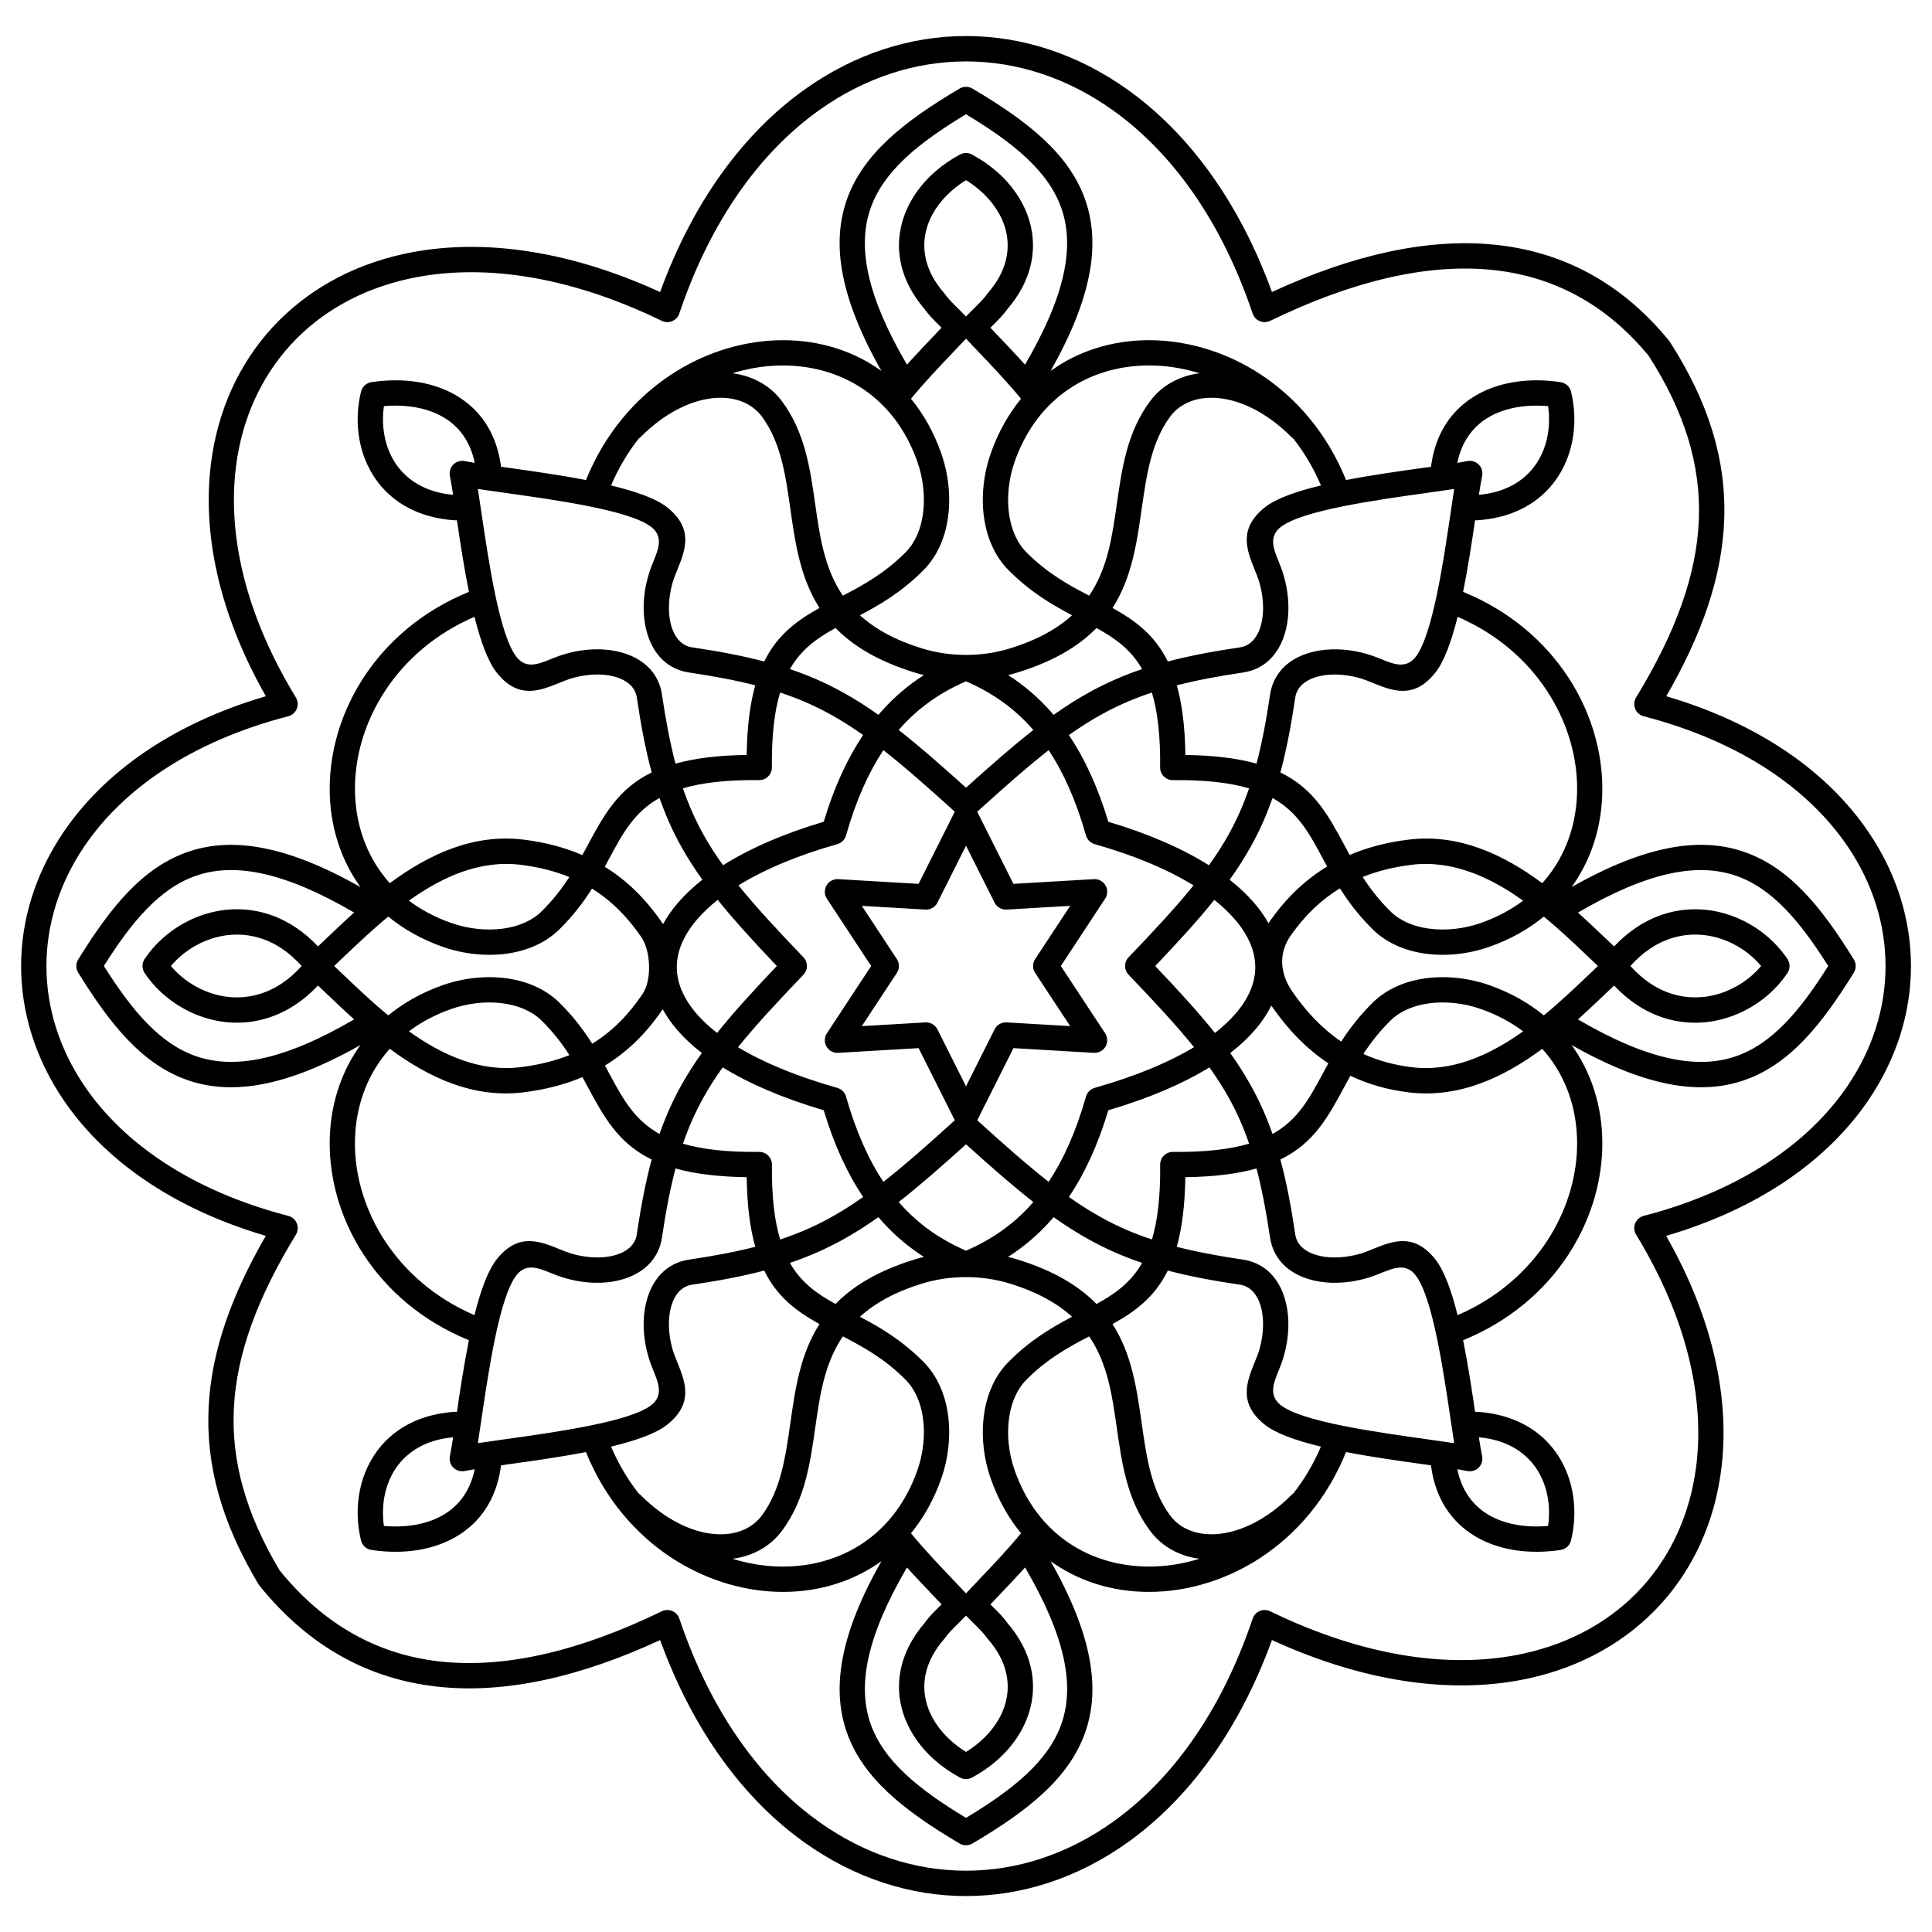 <?xml version="1.0" encoding="UTF-8"?>
<!-- Uploaded to: ICON Repo, www.svgrepo.com, Generator: ICON Repo Mixer Tools -->
<svg fill="#000000" width="800px" height="800px" version="1.1" viewBox="144 144 512 512" xmlns="http://www.w3.org/2000/svg">
 <path d="m313.21 539.73c0.172 0.117 0.336 0.254 0.488 0.406 1.684 1.684 3.363 3.133 5.016 4.356 5.293 3.914 10.625 5.863 15.324 6.09 4.363 0.215 8.152-1.082 10.734-3.664 0.434-0.434 0.812-0.867 1.133-1.301 5.023-6.797 6.266-15.516 7.519-24.301 1.309-9.195 2.629-18.457 7.754-26.418-6.008-3.336-11.18-7.117-14.656-14.184-5.594 1.469-11.824 2.668-19.07 3.738-0.363 0.055-0.676 0.121-0.938 0.199-1.949 0.594-3.367 2.191-4.231 4.352-1.012 2.539-1.27 5.801-0.758 9.273 0.188 1.277 0.469 2.535 0.84 3.754 0.238 0.777 0.652 1.805 1.074 2.844 2.184 5.387 4.453 10.98-2.566 16.637-2.977 2.398-8.48 4.305-14.941 5.856 1.969 4.602 4.434 8.727 7.273 12.359zm89.789-180.56 9.566 19.062 21.324-1.25c1.848-0.102 3.43 1.312 3.531 3.16 0.047 0.82-0.207 1.586-0.664 2.195l-11.621 17.66 11.738 17.832c1.016 1.543 0.586 3.617-0.957 4.633-0.621 0.41-1.328 0.582-2.019 0.543v0.008l-21.324-1.25-9.57 19.07-0.027 0.051c7.234 6.562 13.312 11.914 18.926 16.312 3.856-5.805 7.211-13.152 9.883-22.555 0.301-1.098 1.152-2.019 2.328-2.348 10.906-3.098 19.645-6.762 26.312-10.777-4.606-5.715-10.277-11.848-17.328-19.195-1.254-1.301-1.242-3.356 0-4.644 6.988-7.285 12.621-13.375 17.203-19.043-6.75-4.164-15.504-7.894-26.16-10.922-1.098-0.301-2.019-1.152-2.348-2.328-2.676-9.418-6.027-16.773-9.891-22.582-5.617 4.398-11.691 9.75-18.926 16.312l0.031 0.062zm-5.961 81.719c-0.012-0.02-0.02-0.039-0.031-0.062l-9.566-19.062-21.324 1.25c-1.848 0.102-3.43-1.312-3.531-3.16-0.047-0.82 0.207-1.586 0.664-2.195l11.621-17.66-11.738-17.832c-1.016-1.543-0.586-3.617 0.957-4.633 0.621-0.41 1.328-0.582 2.019-0.543v-0.008l21.324 1.25 9.57-19.07 0.027-0.051c-7.234-6.562-13.312-11.914-18.926-16.312-3.856 5.805-7.211 13.152-9.883 22.559-0.301 1.098-1.152 2.019-2.328 2.348-10.676 3.031-19.438 6.762-26.191 10.926 4.582 5.672 10.219 11.762 17.207 19.047 1.242 1.289 1.254 3.344 0 4.644-7.051 7.352-12.723 13.484-17.328 19.199 6.66 4.012 15.395 7.676 26.285 10.77 1.098 0.301 2.019 1.152 2.348 2.328 2.676 9.418 6.027 16.773 9.891 22.582 5.617-4.398 11.691-9.75 18.926-16.312zm10.535-57.688-7.57-15.086-7.477 14.898c-0.535 1.266-1.82 2.117-3.269 2.039l-16.863-0.988 9.242 14.043c0.746 1.086 0.805 2.559 0.035 3.731l-9.281 14.098 16.863-0.988v0.004c1.289-0.07 2.559 0.613 3.176 1.844l7.57 15.086 7.477-14.898c0.535-1.266 1.82-2.117 3.269-2.039l16.863 0.988-9.242-14.043c-0.746-1.086-0.805-2.559-0.035-3.731l9.281-14.098-16.863 0.988v-0.004c-1.289 0.07-2.559-0.613-3.176-1.844zm-58.051 168.46c-2.988 2.988-6.922 4.848-11.398 5.434 3.93 1.219 7.938 1.902 11.895 2.039 8.223 0.285 16.242-1.789 22.91-6.352 6.133-4.195 11.156-10.535 14.18-19.125 1.543-4.379 2.121-9.32 1.484-13.867-0.551-3.926-2.016-7.523-4.566-10.109-5.473-5.547-11.27-8.734-16.656-11.527-4.894 7.16-6.106 15.664-7.309 24.102-1.371 9.621-2.731 19.168-8.777 27.348-0.57 0.77-1.156 1.457-1.762 2.059zm15.898-62.094c4.637-4.754 11.273-8.812 20.965-11.801 0.812-0.25 1.629-0.477 2.453-0.68-4.062-2.598-7.922-5.812-11.5-9.887-0.188-0.211-0.371-0.426-0.555-0.645-3.231 2.293-6.394 4.301-9.637 6.078-4.391 2.41-8.883 4.383-13.812 6.047 3.016 5.293 7.246 8.234 12.086 10.887zm22.934-5.398c-7.309 2.254-12.59 5.262-16.461 8.789 5.422 2.856 11.203 6.246 16.906 12.027 3.629 3.68 5.688 8.605 6.43 13.887 0.789 5.613 0.086 11.672-1.797 17.016-1.98 5.621-4.715 10.43-8.016 14.445 3.656 4.434 7.492 8.457 10.965 12.102 1.281 1.348 2.519 2.644 3.621 3.824 1.102-1.184 2.34-2.481 3.621-3.824 3.473-3.644 7.309-7.672 10.965-12.102-3.305-4.016-6.039-8.828-8.016-14.445-1.883-5.348-2.586-11.406-1.797-17.016 0.742-5.281 2.801-10.207 6.43-13.887 5.699-5.781 11.484-9.168 16.906-12.027-3.871-3.527-9.152-6.535-16.461-8.789-3.727-1.148-7.676-1.723-11.648-1.723s-7.922 0.574-11.648 1.723zm22.809-7.082c0.824 0.203 1.641 0.43 2.453 0.68 9.691 2.988 16.328 7.051 20.965 11.801 4.84-2.652 9.07-5.594 12.086-10.887-4.93-1.664-9.422-3.633-13.812-6.047-3.242-1.777-6.406-3.789-9.637-6.078-0.184 0.215-0.371 0.43-0.555 0.645-3.574 4.074-7.438 7.289-11.5 9.887zm27.664 17.809c5.125 7.957 6.445 17.219 7.754 26.418 1.25 8.785 2.492 17.508 7.519 24.301 0.32 0.43 0.699 0.867 1.133 1.301 2.582 2.582 6.371 3.875 10.734 3.664 4.699-0.23 10.031-2.176 15.324-6.09 1.652-1.223 3.332-2.672 5.016-4.356 0.152-0.152 0.316-0.289 0.488-0.406 2.84-3.633 5.305-7.758 7.273-12.359-6.461-1.555-11.965-3.457-14.941-5.856-7.016-5.656-4.75-11.25-2.566-16.637 0.422-1.039 0.836-2.066 1.074-2.844 0.371-1.219 0.652-2.477 0.84-3.754 0.512-3.469 0.254-6.734-0.758-9.273-0.863-2.16-2.281-3.758-4.231-4.352-0.258-0.078-0.57-0.145-0.938-0.199-7.246-1.07-13.477-2.266-19.07-3.738-3.477 7.066-8.648 10.848-14.656 14.184zm1.117 27.359c-1.203-8.438-2.414-16.941-7.309-24.102-5.383 2.793-11.184 5.977-16.656 11.527-2.551 2.586-4.016 6.18-4.566 10.109-0.641 4.551-0.059 9.488 1.484 13.867 3.023 8.594 8.047 14.93 14.18 19.125 6.668 4.562 14.684 6.633 22.91 6.352 3.957-0.137 7.965-0.82 11.895-2.039-4.477-0.586-8.41-2.445-11.398-5.434-0.605-0.605-1.191-1.293-1.762-2.059-6.047-8.18-7.406-17.727-8.777-27.348zm-250.65-122.26c1.035 1.23 2.211 2.363 3.496 3.371 3.484 2.723 7.777 4.519 12.309 4.883 4.492 0.359 9.23-0.699 13.656-3.676 1.785-1.199 3.523-2.715 5.188-4.574-1.664-1.859-3.402-3.375-5.188-4.574-4.426-2.981-9.164-4.039-13.656-3.676-4.531 0.363-8.824 2.16-12.309 4.883-1.289 1.008-2.461 2.137-3.496 3.371zm-0.621 8.645c-2.449-1.914-4.586-4.188-6.297-6.711-0.777-1.102-0.84-2.609-0.047-3.797 1.719-2.555 3.875-4.848 6.344-6.781 4.492-3.512 10.039-5.828 15.902-6.301 5.902-0.473 12.121 0.91 17.906 4.805 1.996 1.344 3.938 2.988 5.789 4.957 0.625-0.594 1.254-1.191 1.898-1.805 2.402-2.289 4.965-4.731 7.68-7.168-18.598-10.875-31.523-13.145-41.453-9.906-10.062 3.285-17.516 12.426-24.871 24.059 7.359 11.633 14.812 20.773 24.871 24.059 9.93 3.242 22.852 0.973 41.453-9.906-2.715-2.438-5.277-4.879-7.68-7.168-0.641-0.613-1.27-1.211-1.898-1.805-1.852 1.969-3.793 3.613-5.789 4.957-5.785 3.894-12.004 5.281-17.906 4.805-5.863-0.473-11.41-2.789-15.902-6.301zm43.875-8.645c0.723 0.684 1.473 1.398 2.242 2.133 3.656 3.484 7.707 7.344 12.105 10.965 4.016-3.305 8.824-6.035 14.445-8.016 5.348-1.883 11.406-2.586 17.016-1.797 5.281 0.742 10.207 2.801 13.887 6.43 3.703 3.652 6.441 7.316 8.703 10.883 5.215-3.199 9.574-7.578 13.34-13.18 1.23-1.828 1.781-4.578 1.723-7.394-0.059-2.945-0.777-5.828-2.078-7.719-3.699-5.379-7.969-9.652-13.039-12.809-2.246 3.539-4.973 7.172-8.645 10.797-3.68 3.629-8.605 5.688-13.887 6.43-5.613 0.789-11.672 0.086-17.016-1.797-5.621-1.98-10.43-4.715-14.445-8.016-4.394 3.621-8.445 7.481-12.105 10.965-0.766 0.73-1.52 1.445-2.242 2.129zm19.824 17.316c8.816 6.285 18.789 10.832 29.598 9.5 4.793-0.594 9.082-1.656 12.938-3.199-1.973-3.047-4.324-6.129-7.367-9.129-2.586-2.551-6.18-4.016-10.109-4.566-4.551-0.641-9.488-0.059-13.867 1.484-4.289 1.512-8.016 3.519-11.195 5.914zm30.41 16.164c-13.48 1.664-25.328-4.023-35.48-11.531-1.047 1.16-2 2.375-2.863 3.637-4.562 6.668-6.633 14.684-6.352 22.91 0.285 8.301 2.981 16.816 7.949 24.395 5.336 8.137 13.293 15.16 23.703 19.641 1.594-6.387 3.539-11.871 5.973-14.891 5.656-7.016 11.25-4.75 16.637-2.566 1.039 0.422 2.066 0.836 2.844 1.074 1.219 0.371 2.477 0.652 3.754 0.84 3.469 0.512 6.734 0.254 9.273-0.758 2.16-0.863 3.758-2.281 4.352-4.231 0.078-0.258 0.145-0.57 0.199-0.938 1.117-7.555 2.371-14.008 3.93-19.773-8.914-4.344-12.684-11.336-16.984-19.32-0.445-0.828-0.898-1.672-1.367-2.523-4.648 1.98-9.805 3.32-15.57 4.031zm21.547-7.102-0.012 0.008c0.445 0.812 0.879 1.617 1.305 2.41 3.43 6.367 6.461 11.992 13.16 15.727 1.613-4.637 3.516-8.871 5.816-12.988 1.602-2.867 3.391-5.66 5.402-8.473-2.504-1.938-4.641-3.938-6.422-5.981-1.598-1.836-2.91-3.711-3.949-5.617-4.289 6.301-9.293 11.258-15.301 14.918zm15.109-37.883c0.094 0.137 0.184 0.273 0.273 0.414 1.082-1.98 2.449-3.926 4.098-5.82 1.777-2.043 3.891-4.031 6.332-5.953-2.07-2.883-3.902-5.738-5.543-8.672-2.301-4.117-4.203-8.352-5.816-12.988-6.699 3.738-9.73 9.363-13.16 15.727-0.441 0.824-0.891 1.656-1.355 2.5 5.945 3.664 10.91 8.598 15.168 14.789zm-24.559-12.062c-3.852-1.574-8.129-2.656-12.91-3.246-10.809-1.336-20.785 3.211-29.598 9.5 3.18 2.394 6.906 4.402 11.195 5.914 4.379 1.543 9.32 2.121 13.867 1.484 3.926-0.551 7.523-2.016 10.109-4.566 3.027-2.984 5.367-6.051 7.336-9.082zm-12.094-9.91c5.746 0.711 10.895 2.074 15.539 4.086 0.477-0.871 0.941-1.73 1.398-2.578 4.301-7.984 8.07-14.973 16.984-19.32-1.559-5.766-2.812-12.215-3.93-19.773-0.055-0.363-0.121-0.676-0.199-0.934-0.594-1.949-2.191-3.367-4.352-4.231-2.539-1.012-5.801-1.27-9.273-0.758-1.277 0.188-2.535 0.469-3.754 0.84-0.777 0.238-1.805 0.652-2.844 1.074-5.387 2.184-10.98 4.453-16.637-2.566-2.434-3.019-4.379-8.504-5.973-14.891-10.41 4.481-18.367 11.504-23.703 19.641-4.969 7.574-7.664 16.094-7.949 24.395-0.285 8.223 1.789 16.242 6.352 22.91 0.863 1.262 1.816 2.477 2.863 3.637 10.152-7.512 22-13.195 35.48-11.531zm334.86 35.414c-1.711 2.523-3.852 4.797-6.297 6.711-4.492 3.512-10.039 5.828-15.902 6.301-5.902 0.473-12.121-0.91-17.906-4.805-1.996-1.344-3.938-2.988-5.789-4.957-0.625 0.594-1.254 1.191-1.898 1.805-2.402 2.289-4.965 4.731-7.68 7.168 18.598 10.875 31.523 13.145 41.453 9.906 10.062-3.285 17.516-12.426 24.871-24.059-7.359-11.633-14.812-20.773-24.871-24.059-9.93-3.242-22.852-0.973-41.453 9.906 2.715 2.438 5.277 4.879 7.68 7.168 0.641 0.613 1.27 1.211 1.898 1.805 1.852-1.969 3.793-3.613 5.789-4.957 5.785-3.894 12.004-5.281 17.906-4.805 5.863 0.473 11.41 2.789 15.902 6.301 2.469 1.93 4.625 4.227 6.344 6.781 0.793 1.188 0.73 2.695-0.047 3.797zm-10.418 1.438c1.289-1.008 2.461-2.137 3.496-3.371-1.035-1.23-2.211-2.363-3.496-3.371-3.484-2.723-7.777-4.519-12.309-4.883-4.492-0.359-9.23 0.699-13.656 3.676-1.785 1.203-3.523 2.715-5.188 4.574 1.664 1.859 3.402 3.375 5.188 4.574 4.426 2.981 9.164 4.039 13.656 3.676 4.531-0.363 8.824-2.16 12.309-4.883zm-41.996-1.238c0.766-0.73 1.52-1.445 2.242-2.133-0.723-0.684-1.473-1.398-2.242-2.129-3.656-3.484-7.707-7.344-12.105-10.965-4.016 3.305-8.824 6.039-14.445 8.016-5.348 1.883-11.406 2.586-17.016 1.797-5.281-0.742-10.207-2.801-13.887-6.43-3.695-3.644-6.434-7.305-8.688-10.863-5.031 3.066-9.293 7.199-12.969 12.402-1.633 2.309-2.379 4.766-2.336 7.203 0.043 2.602 0.973 5.246 2.672 7.719 3.691 5.375 7.957 9.883 12.984 13.277 2.188-3.387 4.832-6.859 8.34-10.316 3.68-3.629 8.605-5.688 13.887-6.43 5.613-0.789 11.672-0.086 17.016 1.797 5.621 1.98 10.43 4.715 14.445 8.016 4.394-3.621 8.445-7.481 12.105-10.965zm-12.516 19.816c-10.152 7.512-22 13.195-35.48 11.531-5.668-0.699-10.766-2.195-15.375-4.387-0.535 0.973-1.055 1.93-1.562 2.875-4.301 7.984-8.066 14.973-16.984 19.32 1.559 5.762 2.812 12.215 3.93 19.773 0.055 0.363 0.121 0.676 0.199 0.938 0.594 1.949 2.191 3.367 4.352 4.231 2.539 1.012 5.801 1.27 9.273 0.758 1.277-0.188 2.535-0.469 3.754-0.84 0.777-0.238 1.805-0.652 2.844-1.074 5.387-2.184 10.98-4.453 16.637 2.566 2.434 3.019 4.379 8.504 5.973 14.891 10.41-4.481 18.367-11.504 23.703-19.641 4.969-7.574 7.664-16.094 7.949-24.395 0.285-8.223-1.789-16.242-6.352-22.91-0.863-1.262-1.816-2.477-2.863-3.637zm-34.668 4.867c10.809 1.336 20.785-3.211 29.598-9.5-3.18-2.394-6.906-4.402-11.195-5.914-4.379-1.543-9.32-2.121-13.867-1.484-3.926 0.551-7.523 2.016-10.109 4.566-2.941 2.902-5.234 5.879-7.168 8.824 3.816 1.73 8.043 2.922 12.742 3.504zm-22.023-1.023c-5.898-3.914-10.844-9.094-15.082-15.262l-0.031-0.043c-1.105 2.246-2.594 4.457-4.465 6.609-1.777 2.043-3.918 4.043-6.422 5.981 2.008 2.812 3.793 5.598 5.391 8.461 2.301 4.117 4.203 8.352 5.816 12.988 6.699-3.734 9.73-9.363 13.16-15.727 0.531-0.984 1.07-1.988 1.633-3.004zm-15.859-37.129c0.152-0.23 0.309-0.461 0.469-0.691 4.238-5.996 9.191-10.773 15.074-14.336-0.449-0.82-0.883-1.629-1.316-2.43-3.43-6.367-6.457-11.992-13.16-15.727-1.613 4.637-3.516 8.871-5.816 12.988-1.641 2.934-3.477 5.793-5.543 8.676 2.445 1.922 4.559 3.914 6.336 5.957 1.578 1.812 2.898 3.672 3.957 5.566zm21.512-18.09c4.668-1.996 9.824-3.348 15.559-4.055 13.48-1.664 25.328 4.019 35.48 11.531 1.047-1.16 2-2.375 2.863-3.637 4.562-6.668 6.633-14.684 6.352-22.91-0.285-8.301-2.981-16.816-7.949-24.395-5.336-8.137-13.293-15.16-23.703-19.641-1.594 6.387-3.539 11.871-5.973 14.891-5.656 7.016-11.25 4.75-16.637 2.566-1.039-0.422-2.066-0.836-2.844-1.074-1.219-0.371-2.477-0.652-3.754-0.84-3.469-0.512-6.734-0.254-9.273 0.758-2.16 0.863-3.758 2.281-4.352 4.231-0.078 0.258-0.145 0.57-0.199 0.934-1.117 7.555-2.371 14.008-3.93 19.773 8.914 4.344 12.684 11.336 16.984 19.32 0.449 0.836 0.906 1.684 1.379 2.543zm16.371 2.613c-4.762 0.59-9.051 1.66-12.926 3.223 1.969 3.039 4.316 6.113 7.352 9.105 2.586 2.551 6.18 4.016 10.109 4.566 4.551 0.641 9.488 0.059 13.867-1.484 4.289-1.512 8.016-3.519 11.195-5.914-8.816-6.285-18.789-10.832-29.598-9.5zm-80.328 65.047c-2.836 9.434-6.379 16.941-10.445 22.98 2.973 2.098 5.871 3.938 8.816 5.551 4.156 2.281 8.441 4.144 13.188 5.715 1.477-4.926 2.269-11.309 2.176-19.844-0.016-1.848 1.473-3.359 3.32-3.371h0.051c8.699 0.098 15.191-0.699 20.199-2.184-1.516-4.426-3.301-8.434-5.457-12.293-1.488-2.66-3.164-5.269-5.059-7.918-6.926 4.258-15.828 8.121-26.785 11.363zm-20.09 24.566 0.219-0.25c-5.383-4.215-11.137-9.238-17.84-15.297-6.703 6.059-12.457 11.082-17.84 15.297l0.219 0.25c5.25 5.984 11.25 9.867 17.621 12.66 6.371-2.789 12.371-6.676 17.621-12.66zm-44.887-1.586c-4.066-6.043-7.609-13.547-10.445-22.98-10.949-3.238-19.852-7.106-26.777-11.371-1.898 2.652-3.578 5.266-5.066 7.93-2.16 3.863-3.941 7.867-5.457 12.293 5.008 1.484 11.5 2.277 20.199 2.184h0.051c1.848 0.016 3.332 1.523 3.32 3.371-0.094 8.535 0.699 14.922 2.176 19.844 4.75-1.57 9.031-3.434 13.188-5.715 2.945-1.617 5.844-3.453 8.816-5.551zm-44.098-48.516c1.488 1.715 3.289 3.398 5.394 5.039 4.32-5.398 9.512-11.098 15.832-17.734-6.238-6.555-11.379-12.191-15.668-17.531-2.059 1.633-3.836 3.312-5.332 5.031-3.59 4.129-5.457 8.398-5.512 12.59-0.059 4.188 1.68 8.461 5.285 12.605zm6.981-39.402c7.008-4.406 15.93-8.336 26.668-11.523 2.836-9.434 6.379-16.941 10.445-22.984-2.973-2.098-5.871-3.938-8.816-5.551-4.156-2.281-8.441-4.144-13.188-5.715-1.477 4.926-2.269 11.309-2.176 19.844 0.016 1.848-1.473 3.359-3.32 3.371h-0.051c-8.699-0.098-15.191 0.699-20.199 2.184 1.516 4.426 3.301 8.434 5.457 12.293 1.516 2.715 3.231 5.379 5.176 8.082zm41.164-39.855c0.184-0.215 0.371-0.43 0.555-0.645 3.574-4.074 7.438-7.289 11.5-9.887-0.824-0.203-1.641-0.43-2.453-0.68-9.691-2.988-16.328-7.051-20.965-11.801-4.84 2.652-9.07 5.594-12.086 10.887 4.93 1.664 9.422 3.633 13.812 6.047 3.242 1.777 6.406 3.789 9.637 6.078zm5.594 3.766-0.219 0.25c5.383 4.215 11.137 9.238 17.84 15.297 6.703-6.059 12.457-11.082 17.84-15.297l-0.219-0.25c-5.25-5.984-11.25-9.867-17.621-12.66-6.371 2.789-12.371 6.676-17.621 12.66zm28.785-14.293c4.062 2.598 7.922 5.812 11.496 9.887 0.188 0.211 0.371 0.426 0.555 0.645 3.231-2.293 6.394-4.301 9.637-6.078 4.391-2.41 8.883-4.383 13.812-6.047-3.016-5.293-7.246-8.234-12.086-10.887-4.637 4.754-11.273 8.812-20.965 11.801-0.812 0.25-1.629 0.477-2.453 0.68zm16.102 15.879c4.066 6.043 7.609 13.547 10.445 22.984 10.73 3.188 19.656 7.117 26.668 11.527 1.945-2.703 3.66-5.367 5.176-8.082 2.16-3.863 3.941-7.867 5.457-12.293-5.008-1.484-11.5-2.277-20.199-2.184h-0.051c-1.848-0.016-3.332-1.523-3.32-3.371 0.094-8.535-0.699-14.922-2.176-19.844-4.75 1.57-9.031 3.434-13.188 5.715-2.945 1.617-5.844 3.453-8.816 5.551zm43.867 48.719c-1.496-1.719-3.273-3.398-5.332-5.031-4.285 5.34-9.426 10.973-15.664 17.527 6.32 6.637 11.512 12.336 15.832 17.734 2.113-1.645 3.914-3.332 5.406-5.047 3.609-4.148 5.34-8.418 5.281-12.594-0.059-4.191-1.93-8.461-5.519-12.586zm-79.609 179.56c-2.293-2.406-4.738-4.973-7.172-7.68-10.754 18.387-13.074 31.223-9.746 41.137 3.398 10.113 12.887 17.68 25.391 25.227 12.504-7.547 21.992-15.117 25.391-25.227 3.332-9.914 1.008-22.75-9.746-41.137-2.434 2.707-4.879 5.273-7.172 7.68-0.68 0.711-1.344 1.41-2 2.106l0.309 0.305c1.582 1.566 3.074 3.047 4.152 4.586 1.578 1.824 2.863 3.695 3.875 5.586 3.047 5.691 3.602 11.5 2.258 16.887-1.324 5.301-4.481 10.141-8.902 14.008-1.945 1.703-4.144 3.219-6.543 4.508-0.957 0.531-2.16 0.582-3.199 0.027-2.418-1.293-4.633-2.82-6.59-4.535-4.418-3.867-7.578-8.707-8.902-14.008-1.344-5.387-0.789-11.195 2.258-16.887 1.016-1.895 2.297-3.766 3.875-5.59 1.074-1.539 2.566-3.019 4.152-4.586l0.309-0.305c-0.656-0.695-1.32-1.391-2-2.106zm8.477 5.086c-0.668 0.699-1.375 1.395-2.062 2.074-1.414 1.398-2.742 2.715-3.438 3.75-0.094 0.141-0.199 0.273-0.309 0.395-1.281 1.473-2.309 2.953-3.098 4.43-2.203 4.117-2.613 8.289-1.652 12.137 0.98 3.934 3.398 7.59 6.801 10.57 1.148 1.004 2.406 1.934 3.758 2.766 1.352-0.832 2.606-1.758 3.758-2.766 3.406-2.981 5.82-6.633 6.801-10.57 0.961-3.848 0.551-8.02-1.652-12.137-0.801-1.496-1.84-2.992-3.144-4.484-0.098-0.109-0.184-0.223-0.262-0.34-0.695-1.031-2.027-2.352-3.438-3.75-0.688-0.68-1.391-1.379-2.059-2.074zm-78.051-15.34c-9.516-6.242-17.672-15.648-22.668-28.008-7.012 1.355-14.473 2.398-20.738 3.269l-1.77 0.246c-0.031 0.254-0.066 0.5-0.102 0.742-1.258 8.379-5.414 14.176-11.129 17.766-5.551 3.488-12.504 4.797-19.598 4.305-1.207-0.082-2.383-0.211-3.531-0.383v-0.012c-1.309-0.195-2.43-1.168-2.758-2.535-0.426-1.781-0.699-3.574-0.812-5.34-0.387-6 0.969-12.066 4.223-17.09 3.285-5.078 8.465-9.047 15.695-10.777 1.812-0.434 3.723-0.727 5.731-0.855 0.203-0.012 0.402-0.008 0.594 0.016 0.859-5.805 1.879-12.566 3.172-18.988-12.277-5.004-21.625-13.129-27.84-22.602-5.637-8.594-8.695-18.324-9.023-27.855-0.332-9.613 2.117-19.023 7.504-26.898 0.203-0.297 0.41-0.59 0.617-0.879-19.609 11.117-33.809 13.227-45.199 9.508-12.52-4.086-21.125-15.004-29.594-28.676-0.699-1.137-0.641-2.527 0.039-3.578 8.457-13.645 17.055-24.535 29.555-28.617 11.387-3.719 25.59-1.605 45.199 9.508-0.211-0.289-0.418-0.582-0.617-0.879-5.387-7.875-7.836-17.285-7.504-26.898 0.328-9.535 3.387-19.262 9.023-27.855 6.211-9.473 15.562-17.598 27.84-22.602-1.293-6.422-2.312-13.184-3.172-18.988-0.195 0.023-0.395 0.027-0.594 0.016-2.008-0.129-3.918-0.418-5.731-0.855-7.227-1.73-12.41-5.703-15.695-10.777-3.254-5.027-4.609-11.09-4.223-17.09 0.113-1.77 0.387-3.559 0.812-5.34 0.324-1.367 1.449-2.336 2.758-2.535v-0.012c1.145-0.172 2.324-0.301 3.531-0.383 7.094-0.492 14.047 0.812 19.598 4.305 5.711 3.59 9.867 9.387 11.129 17.766 0.035 0.242 0.07 0.488 0.102 0.742l1.77 0.246c6.266 0.875 13.727 1.914 20.738 3.269 5-12.363 13.156-21.77 22.668-28.008 8.594-5.637 18.324-8.695 27.855-9.023 9.613-0.332 19.023 2.117 26.898 7.504 0.297 0.203 0.59 0.41 0.879 0.617-10.996-19.406-13.156-33.527-9.324-44.938 4.215-12.543 15.441-21.262 30.035-29.895 1.109-0.656 2.438-0.598 3.461 0.031 14.57 8.621 25.773 17.336 29.984 29.863 3.832 11.41 1.676 25.531-9.324 44.938 0.289-0.211 0.582-0.418 0.879-0.617 7.875-5.387 17.285-7.836 26.898-7.504 9.535 0.328 19.262 3.387 27.855 9.023 9.516 6.242 17.672 15.648 22.668 28.008 7.012-1.355 14.473-2.398 20.738-3.269l1.77-0.246c0.031-0.254 0.066-0.5 0.102-0.742 1.258-8.379 5.414-14.176 11.129-17.766 5.551-3.488 12.504-4.793 19.598-4.305 1.207 0.082 2.383 0.211 3.531 0.383v0.012c1.309 0.195 2.43 1.168 2.758 2.535 0.426 1.781 0.699 3.574 0.812 5.34 0.387 6-0.969 12.066-4.223 17.09-3.285 5.078-8.465 9.047-15.695 10.777-1.812 0.434-3.723 0.727-5.731 0.855-0.203 0.012-0.402 0.008-0.594-0.016-0.859 5.805-1.879 12.566-3.172 18.988 12.277 5.004 21.625 13.129 27.84 22.602 5.637 8.594 8.695 18.324 9.023 27.855 0.332 9.613-2.117 19.023-7.504 26.898-0.203 0.297-0.41 0.59-0.617 0.879 19.609-11.117 33.809-13.227 45.199-9.508 12.5 4.082 21.098 14.973 29.555 28.617 0.68 1.051 0.738 2.441 0.039 3.578-8.469 13.672-17.074 24.59-29.594 28.676-11.387 3.719-25.59 1.605-45.199-9.508 0.211 0.289 0.418 0.582 0.617 0.879 5.387 7.875 7.836 17.285 7.504 26.898-0.328 9.535-3.387 19.262-9.023 27.855-6.211 9.473-15.562 17.598-27.84 22.602 1.293 6.422 2.312 13.184 3.172 18.988 0.195-0.023 0.395-0.027 0.594-0.016 2.008 0.129 3.918 0.418 5.731 0.855 7.227 1.73 12.41 5.703 15.695 10.777 3.254 5.027 4.609 11.09 4.223 17.09-0.113 1.77-0.387 3.559-0.812 5.34-0.324 1.367-1.449 2.336-2.758 2.535v0.012c-1.145 0.172-2.324 0.301-3.531 0.383-7.094 0.492-14.047-0.812-19.598-4.305-5.711-3.59-9.867-9.387-11.129-17.766-0.035-0.242-0.07-0.488-0.102-0.742l-1.77-0.246c-6.266-0.875-13.727-1.914-20.738-3.269-5 12.363-13.156 21.77-22.668 28.008-8.594 5.637-18.324 8.695-27.855 9.023-9.613 0.332-19.023-2.117-26.898-7.504-0.297-0.203-0.59-0.41-0.879-0.617 10.996 19.406 13.156 33.527 9.324 44.938-4.207 12.527-15.414 21.242-29.984 29.863-1.023 0.629-2.356 0.684-3.461 0.031-14.594-8.633-25.82-17.355-30.035-29.895-3.832-11.41-1.676-25.531 9.324-44.938-0.289 0.211-0.582 0.418-0.879 0.617-7.875 5.387-17.285 7.836-26.898 7.504-9.535-0.328-19.262-3.387-27.855-9.023zm22.195-82.402c-1.359-4.836-2.16-10.84-2.269-18.453-7.805-0.109-13.934-0.922-18.863-2.301-1.41 5.348-2.566 11.352-3.602 18.383-0.094 0.621-0.238 1.258-0.438 1.906-1.242 4.062-4.269 6.906-8.289 8.508-3.644 1.453-8.117 1.855-12.711 1.176-1.527-0.227-3.113-0.582-4.723-1.078-1.281-0.391-2.344-0.824-3.418-1.258-3.125-1.266-6.371-2.582-8.895 0.547-4.539 5.633-7.41 25.086-9.379 38.438-0.332 2.242-0.637 4.32-0.93 6.164 2.055-0.312 4.422-0.645 6.996-1.004 13.73-1.918 33.516-4.68 39.055-9.141 3.129-2.519 1.812-5.769 0.543-8.895-0.438-1.074-0.867-2.141-1.258-3.418-0.492-1.613-0.852-3.195-1.078-4.723-0.68-4.594-0.273-9.066 1.176-12.711 1.602-4.019 4.445-7.047 8.508-8.289 0.648-0.199 1.285-0.344 1.906-0.438 6.711-0.992 12.488-2.086 17.664-3.414zm-77.609 59.484h-0.066c-0.363-0.004-0.719-0.066-1.055-0.18l-0.113-0.039c-0.449-0.172-0.844-0.434-1.172-0.758s-0.59-0.723-0.758-1.172l-0.039-0.113c-0.113-0.336-0.18-0.691-0.18-1.055v-0.066c0.004-0.242 0.031-0.48 0.082-0.707 0.254-1.238 0.535-2.922 0.844-4.91-1.352 0.121-2.609 0.328-3.769 0.605-5.391 1.289-9.223 4.207-11.625 7.918-2.434 3.762-3.445 8.391-3.148 13.023 0.043 0.656 0.109 1.305 0.199 1.949 0.219 0.02 0.438 0.035 0.652 0.051 5.766 0.398 11.309-0.594 15.582-3.281 3.824-2.406 6.691-6.258 7.828-11.809-0.98 0.16-1.84 0.312-2.559 0.461-0.23 0.051-0.469 0.082-0.707 0.082zm189.32-59.484c5.176 1.328 10.957 2.422 17.664 3.414 0.621 0.094 1.258 0.238 1.906 0.438 4.062 1.242 6.906 4.269 8.508 8.289 1.453 3.644 1.855 8.117 1.176 12.711-0.227 1.527-0.582 3.113-1.078 4.723-0.391 1.281-0.824 2.344-1.258 3.418-1.266 3.125-2.582 6.375 0.543 8.895 5.535 4.461 25.32 7.223 39.055 9.141 2.574 0.359 4.941 0.691 6.996 1.004-0.293-1.844-0.598-3.918-0.93-6.164-1.969-13.348-4.84-32.805-9.379-38.438-2.519-3.129-5.769-1.812-8.895-0.547-1.074 0.438-2.141 0.867-3.418 1.258-1.613 0.492-3.195 0.852-4.723 1.078-4.594 0.68-9.066 0.273-12.711-1.176-4.019-1.602-7.047-4.445-8.289-8.508-0.199-0.648-0.344-1.285-0.438-1.906-1.039-7.027-2.191-13.035-3.602-18.383-4.93 1.379-11.062 2.191-18.863 2.301-0.113 7.613-0.914 13.617-2.269 18.453zm76.898 59.402c-0.719-0.148-1.578-0.301-2.559-0.461 1.137 5.551 4.004 9.406 7.828 11.809 4.273 2.688 9.816 3.68 15.582 3.281 0.215-0.016 0.434-0.031 0.652-0.051 0.09-0.641 0.156-1.293 0.199-1.949 0.297-4.633-0.711-9.262-3.148-13.023-2.402-3.711-6.234-6.629-11.625-7.918-1.16-0.277-2.418-0.484-3.769-0.605 0.309 1.988 0.59 3.672 0.844 4.91 0.051 0.23 0.082 0.469 0.082 0.707v0.066c-0.004 0.363-0.066 0.719-0.18 1.055l-0.039 0.113c-0.172 0.449-0.434 0.844-0.758 1.172s-0.723 0.59-1.172 0.758l-0.113 0.039c-0.336 0.113-0.691 0.18-1.055 0.18h-0.066c-0.242-0.004-0.48-0.031-0.707-0.082zm52.793-62.301c12.621 22.164 16.918 43.512 14.602 61.855-1.773 14.051-7.426 26.34-16.188 35.906-8.77 9.57-20.609 16.387-34.762 19.492-19.109 4.191-42.465 1.609-68.125-10.141-8.93 24.535-22.527 42.422-38.258 53.645-13.266 9.465-28.031 14.199-42.812 14.199-14.777 0-29.543-4.734-42.812-14.199-15.73-11.223-29.324-29.105-38.258-53.637-21.23 9.816-41.215 14.355-59.227 12.32-17.969-2.031-33.871-10.535-46.965-26.77-0.129-0.16-0.238-0.328-0.336-0.504-9.648-16.16-13.93-31.371-13.109-47.012 0.758-14.453 5.879-29.137 15.141-45.16-25.223-7.406-43.102-20.52-53.605-36-7.492-11.047-11.242-23.27-11.242-35.5s3.746-24.457 11.242-35.5c10.504-15.484 28.387-28.598 53.621-36.004-12.59-22.117-16.863-43.426-14.539-61.746 1.781-14.059 7.445-26.352 16.219-35.926 8.777-9.578 20.629-16.406 34.785-19.52 19.098-4.199 42.418-1.637 68.016 10.078 8.93-24.535 22.527-42.422 38.258-53.645 13.266-9.465 28.031-14.199 42.812-14.199 14.777 0 29.543 4.734 42.812 14.199 15.73 11.223 29.324 29.105 38.258 53.637 21.137-9.773 41.039-14.324 58.867-12.551 17.938 1.785 33.68 9.91 46.375 25.465 0.078 0.098 0.152 0.199 0.219 0.305l0.004-0.004c10.258 15.996 15 31.336 14.379 47.324-0.574 14.77-5.731 29.949-15.348 46.586 25.223 7.406 43.102 20.52 53.605 36 7.492 11.047 11.242 23.27 11.242 35.5s-3.746 24.457-11.242 35.5c-10.504 15.484-28.387 28.598-53.617 36.004zm7.961 61.016c2.266-17.953-2.406-39.18-15.926-61.332-0.168-0.273-0.297-0.578-0.383-0.902-0.465-1.789 0.609-3.617 2.402-4.082 25.801-6.699 43.801-19.387 54.023-34.453 6.707-9.887 10.059-20.816 10.059-31.746s-3.352-21.863-10.059-31.746c-10.207-15.043-28.16-27.711-53.895-34.422-0.355-0.078-0.707-0.215-1.035-0.414-1.578-0.965-2.078-3.027-1.117-4.606 10.473-17.16 16.066-32.473 16.633-47.133 0.562-14.516-3.805-28.562-13.242-43.328-11.461-13.965-25.609-21.258-41.699-22.859-17.484-1.738-37.367 3.176-58.68 13.523v-0.004c-0.125 0.059-0.258 0.113-0.395 0.16-1.754 0.586-3.652-0.359-4.238-2.113-8.402-24.938-21.652-42.887-37.039-53.863-12.09-8.625-25.516-12.938-38.93-12.938s-26.84 4.312-38.93 12.938c-15.363 10.961-28.594 28.871-37 53.75-0.051 0.172-0.117 0.34-0.195 0.504-0.805 1.668-2.809 2.367-4.473 1.562-25.477-12.371-48.504-15.234-67.07-11.152-12.781 2.812-23.434 8.922-31.27 17.473-7.84 8.559-12.906 19.594-14.512 32.254-2.273 17.93 2.379 39.121 15.867 61.223 0.168 0.273 0.297 0.578 0.383 0.902 0.465 1.789-0.609 3.617-2.402 4.082-25.801 6.699-43.801 19.387-54.023 34.457-6.707 9.887-10.059 20.816-10.059 31.746 0 10.93 3.352 21.863 10.059 31.746 10.207 15.043 28.16 27.711 53.895 34.422 0.355 0.078 0.707 0.215 1.035 0.414 1.578 0.965 2.078 3.027 1.117 4.606-10.109 16.566-15.672 31.41-16.426 45.812-0.75 14.238 3.207 28.199 12.105 43.141 11.875 14.641 26.203 22.312 42.344 24.137 17.652 1.996 37.586-2.914 58.965-13.293v0.004c0.125-0.059 0.258-0.113 0.395-0.16 1.754-0.586 3.652 0.359 4.238 2.113 8.402 24.938 21.652 42.887 37.039 53.863 12.09 8.625 25.516 12.938 38.93 12.938 13.414 0 26.84-4.312 38.93-12.938 15.363-10.961 28.594-28.871 37-53.754 0.051-0.172 0.117-0.34 0.195-0.504 0.805-1.668 2.809-2.367 4.473-1.562 25.539 12.402 48.605 15.285 67.184 11.211 12.781-2.801 23.422-8.902 31.246-17.445 7.828-8.547 12.883-19.574 14.48-32.23zm-274.1-204.55c1.039 7.027 2.191 13.035 3.602 18.383 4.93-1.379 11.062-2.191 18.863-2.301 0.109-7.613 0.914-13.617 2.269-18.453-5.176-1.328-10.957-2.422-17.664-3.414-0.621-0.094-1.258-0.238-1.906-0.438-4.062-1.242-6.906-4.269-8.508-8.289-1.453-3.644-1.855-8.117-1.176-12.711 0.227-1.527 0.582-3.113 1.078-4.723 0.391-1.281 0.824-2.344 1.258-3.418 1.266-3.125 2.582-6.375-0.543-8.895-5.535-4.461-25.32-7.223-39.051-9.141-2.574-0.359-4.941-0.691-6.996-1.004 0.293 1.844 0.598 3.918 0.93 6.164 1.969 13.348 4.84 32.805 9.379 38.438 2.519 3.129 5.769 1.812 8.895 0.543 1.074-0.438 2.141-0.867 3.418-1.258 1.613-0.492 3.195-0.852 4.723-1.078 4.594-0.68 9.066-0.273 12.711 1.176 4.019 1.602 7.047 4.445 8.289 8.508 0.199 0.648 0.344 1.285 0.438 1.906zm-55.328-52.855c-0.309-1.988-0.59-3.672-0.844-4.91-0.051-0.23-0.082-0.469-0.082-0.707v-0.066c0.004-0.363 0.066-0.719 0.18-1.055l0.039-0.113c0.172-0.449 0.434-0.844 0.758-1.172 0.324-0.328 0.723-0.59 1.172-0.758l0.113-0.039c0.336-0.113 0.691-0.18 1.055-0.18h0.066c0.242 0.004 0.477 0.031 0.707 0.082 0.719 0.148 1.578 0.301 2.559 0.461-1.137-5.551-4.004-9.406-7.828-11.809-4.273-2.688-9.816-3.68-15.582-3.281-0.215 0.016-0.434 0.031-0.652 0.051-0.09 0.641-0.156 1.293-0.199 1.949-0.297 4.633 0.711 9.262 3.148 13.023 2.402 3.711 6.234 6.629 11.625 7.918 1.16 0.277 2.418 0.484 3.769 0.605zm212.91 71.238c1.41-5.348 2.566-11.352 3.602-18.383 0.094-0.621 0.238-1.258 0.438-1.906 1.242-4.062 4.269-6.906 8.289-8.508 3.644-1.453 8.117-1.855 12.711-1.176 1.527 0.227 3.109 0.582 4.723 1.078 1.281 0.391 2.344 0.824 3.418 1.258 3.125 1.266 6.375 2.582 8.895-0.543 4.539-5.633 7.41-25.086 9.379-38.438 0.332-2.242 0.637-4.32 0.93-6.164-2.055 0.312-4.426 0.645-6.996 1.004-13.73 1.918-33.516 4.68-39.051 9.141-3.129 2.519-1.812 5.769-0.543 8.895 0.438 1.074 0.867 2.141 1.258 3.418 0.492 1.613 0.852 3.195 1.078 4.723 0.68 4.594 0.273 9.066-1.176 12.711-1.602 4.019-4.445 7.047-8.508 8.289-0.648 0.199-1.285 0.344-1.906 0.438-6.711 0.992-12.488 2.086-17.664 3.414 1.359 4.836 2.16 10.84 2.269 18.453 7.805 0.109 13.934 0.922 18.863 2.301zm59.773-76.148c-0.254 1.238-0.535 2.922-0.844 4.91 1.352-0.121 2.609-0.328 3.769-0.605 5.391-1.289 9.223-4.207 11.625-7.918 2.434-3.762 3.445-8.391 3.148-13.023-0.043-0.656-0.109-1.305-0.199-1.949-0.219-0.02-0.438-0.035-0.652-0.051-5.766-0.398-11.309 0.594-15.582 3.281-3.824 2.406-6.691 6.258-7.828 11.809 0.98-0.16 1.84-0.312 2.559-0.461 0.23-0.051 0.469-0.082 0.707-0.082h0.066c0.363 0.004 0.719 0.066 1.055 0.18l0.113 0.039c0.449 0.172 0.844 0.434 1.172 0.758 0.328 0.324 0.59 0.723 0.758 1.172l0.039 0.113c0.113 0.336 0.18 0.691 0.18 1.055v0.066c-0.004 0.242-0.031 0.48-0.082 0.707zm-223.07-10.336c-0.152 0.152-0.316 0.289-0.488 0.406-2.84 3.633-5.305 7.758-7.273 12.359 6.461 1.555 11.965 3.457 14.941 5.856 7.016 5.656 4.75 11.25 2.566 16.637-0.422 1.039-0.836 2.066-1.074 2.844-0.371 1.219-0.652 2.477-0.84 3.754-0.512 3.469-0.254 6.734 0.758 9.273 0.863 2.16 2.281 3.758 4.231 4.352 0.258 0.078 0.57 0.145 0.938 0.199 7.246 1.07 13.477 2.266 19.07 3.738 3.477-7.066 8.648-10.848 14.656-14.184-5.125-7.957-6.445-17.219-7.754-26.418-1.25-8.785-2.492-17.508-7.519-24.301-0.32-0.43-0.699-0.867-1.133-1.301-2.582-2.582-6.371-3.875-10.734-3.664-4.699 0.23-10.031 2.176-15.324 6.09-1.652 1.223-3.332 2.672-5.016 4.356zm24.426-16.969c4.477 0.586 8.41 2.445 11.398 5.434 0.605 0.605 1.191 1.293 1.762 2.059 6.047 8.18 7.406 17.727 8.777 27.348 1.203 8.438 2.414 16.941 7.309 24.102 5.383-2.793 11.184-5.977 16.656-11.527 2.551-2.586 4.016-6.18 4.566-10.109 0.641-4.551 0.059-9.488-1.484-13.867-3.023-8.594-8.047-14.93-14.18-19.125-6.668-4.562-14.684-6.633-22.91-6.352-3.957 0.137-7.965 0.82-11.895 2.039zm33.77 64.137c3.871 3.527 9.152 6.535 16.461 8.789 3.727 1.148 7.676 1.723 11.648 1.723 3.973 0 7.922-0.574 11.648-1.723 7.309-2.254 12.59-5.262 16.461-8.789-5.422-2.856-11.203-6.246-16.906-12.027-3.629-3.68-5.688-8.605-6.43-13.887-0.789-5.613-0.086-11.672 1.797-17.016 1.98-5.621 4.715-10.43 8.016-14.445-3.656-4.434-7.492-8.457-10.965-12.102-1.285-1.348-2.519-2.644-3.621-3.828-1.102 1.184-2.34 2.481-3.621 3.828-3.473 3.644-7.309 7.672-10.965 12.102 3.305 4.016 6.039 8.828 8.016 14.445 1.883 5.348 2.586 11.406 1.797 17.016-0.742 5.281-2.801 10.207-6.43 13.887-5.699 5.781-11.484 9.168-16.906 12.027zm60.742-5.195c4.894-7.16 6.106-15.664 7.309-24.102 1.371-9.621 2.731-19.168 8.777-27.348 0.57-0.77 1.156-1.457 1.762-2.059 2.988-2.988 6.922-4.848 11.398-5.434-3.93-1.215-7.938-1.902-11.895-2.039-8.223-0.285-16.242 1.789-22.91 6.352-6.133 4.195-11.156 10.535-14.18 19.125-1.543 4.379-2.121 9.32-1.484 13.867 0.551 3.926 2.016 7.523 4.566 10.109 5.473 5.547 11.27 8.734 16.656 11.527zm13.945-23.156c-1.309 9.195-2.629 18.457-7.754 26.418 6.008 3.336 11.18 7.117 14.656 14.184 5.594-1.469 11.824-2.668 19.07-3.738 0.363-0.055 0.676-0.121 0.938-0.199 1.949-0.594 3.367-2.191 4.231-4.352 1.012-2.539 1.27-5.801 0.758-9.273-0.188-1.277-0.469-2.535-0.84-3.754-0.238-0.777-0.652-1.805-1.074-2.844-2.184-5.387-4.453-10.98 2.566-16.637 2.977-2.398 8.48-4.305 14.941-5.856-1.969-4.602-4.434-8.727-7.273-12.359-0.172-0.117-0.336-0.254-0.488-0.406-1.684-1.684-3.363-3.133-5.016-4.356-5.293-3.914-10.625-5.863-15.324-6.09-4.363-0.215-8.152 1.082-10.734 3.664-0.434 0.434-0.812 0.867-1.133 1.301-5.023 6.797-6.266 15.516-7.519 24.301zm-62.227-38.066c2.43-2.707 4.875-5.273 7.168-7.68 0.68-0.711 1.344-1.41 2-2.106l-0.309-0.305c-1.582-1.566-3.074-3.047-4.152-4.586-1.578-1.824-2.863-3.695-3.875-5.586-3.047-5.691-3.602-11.5-2.258-16.887 1.324-5.301 4.481-10.141 8.902-14.008 1.957-1.715 4.172-3.242 6.59-4.535 1.039-0.555 2.238-0.504 3.199 0.027 2.398 1.289 4.598 2.809 6.543 4.508 4.418 3.867 7.578 8.707 8.902 14.008 1.344 5.387 0.789 11.195-2.258 16.887-1.016 1.895-2.297 3.766-3.875 5.59-1.074 1.539-2.566 3.019-4.148 4.586l-0.309 0.305c0.656 0.695 1.324 1.395 2 2.106 2.293 2.406 4.738 4.973 7.168 7.68 10.754-18.387 13.074-31.223 9.746-41.137-3.398-10.113-12.887-17.68-25.391-25.227-12.504 7.547-21.992 15.117-25.391 25.227-3.332 9.914-1.008 22.75 9.746 41.137zm13.586-14.84c0.688 0.68 1.391 1.379 2.059 2.074 0.668-0.699 1.375-1.395 2.062-2.074 1.414-1.398 2.742-2.715 3.438-3.75 0.078-0.117 0.168-0.23 0.262-0.34 1.305-1.488 2.344-2.988 3.144-4.484 2.203-4.117 2.613-8.289 1.652-12.137-0.98-3.934-3.398-7.59-6.801-10.57-1.148-1.004-2.406-1.934-3.758-2.766-1.352 0.832-2.606 1.758-3.758 2.766-3.406 2.981-5.82 6.633-6.801 10.57-0.961 3.848-0.551 8.02 1.652 12.137 0.789 1.477 1.816 2.957 3.098 4.43 0.113 0.121 0.215 0.254 0.309 0.395 0.695 1.031 2.023 2.352 3.438 3.75z"/>
</svg>